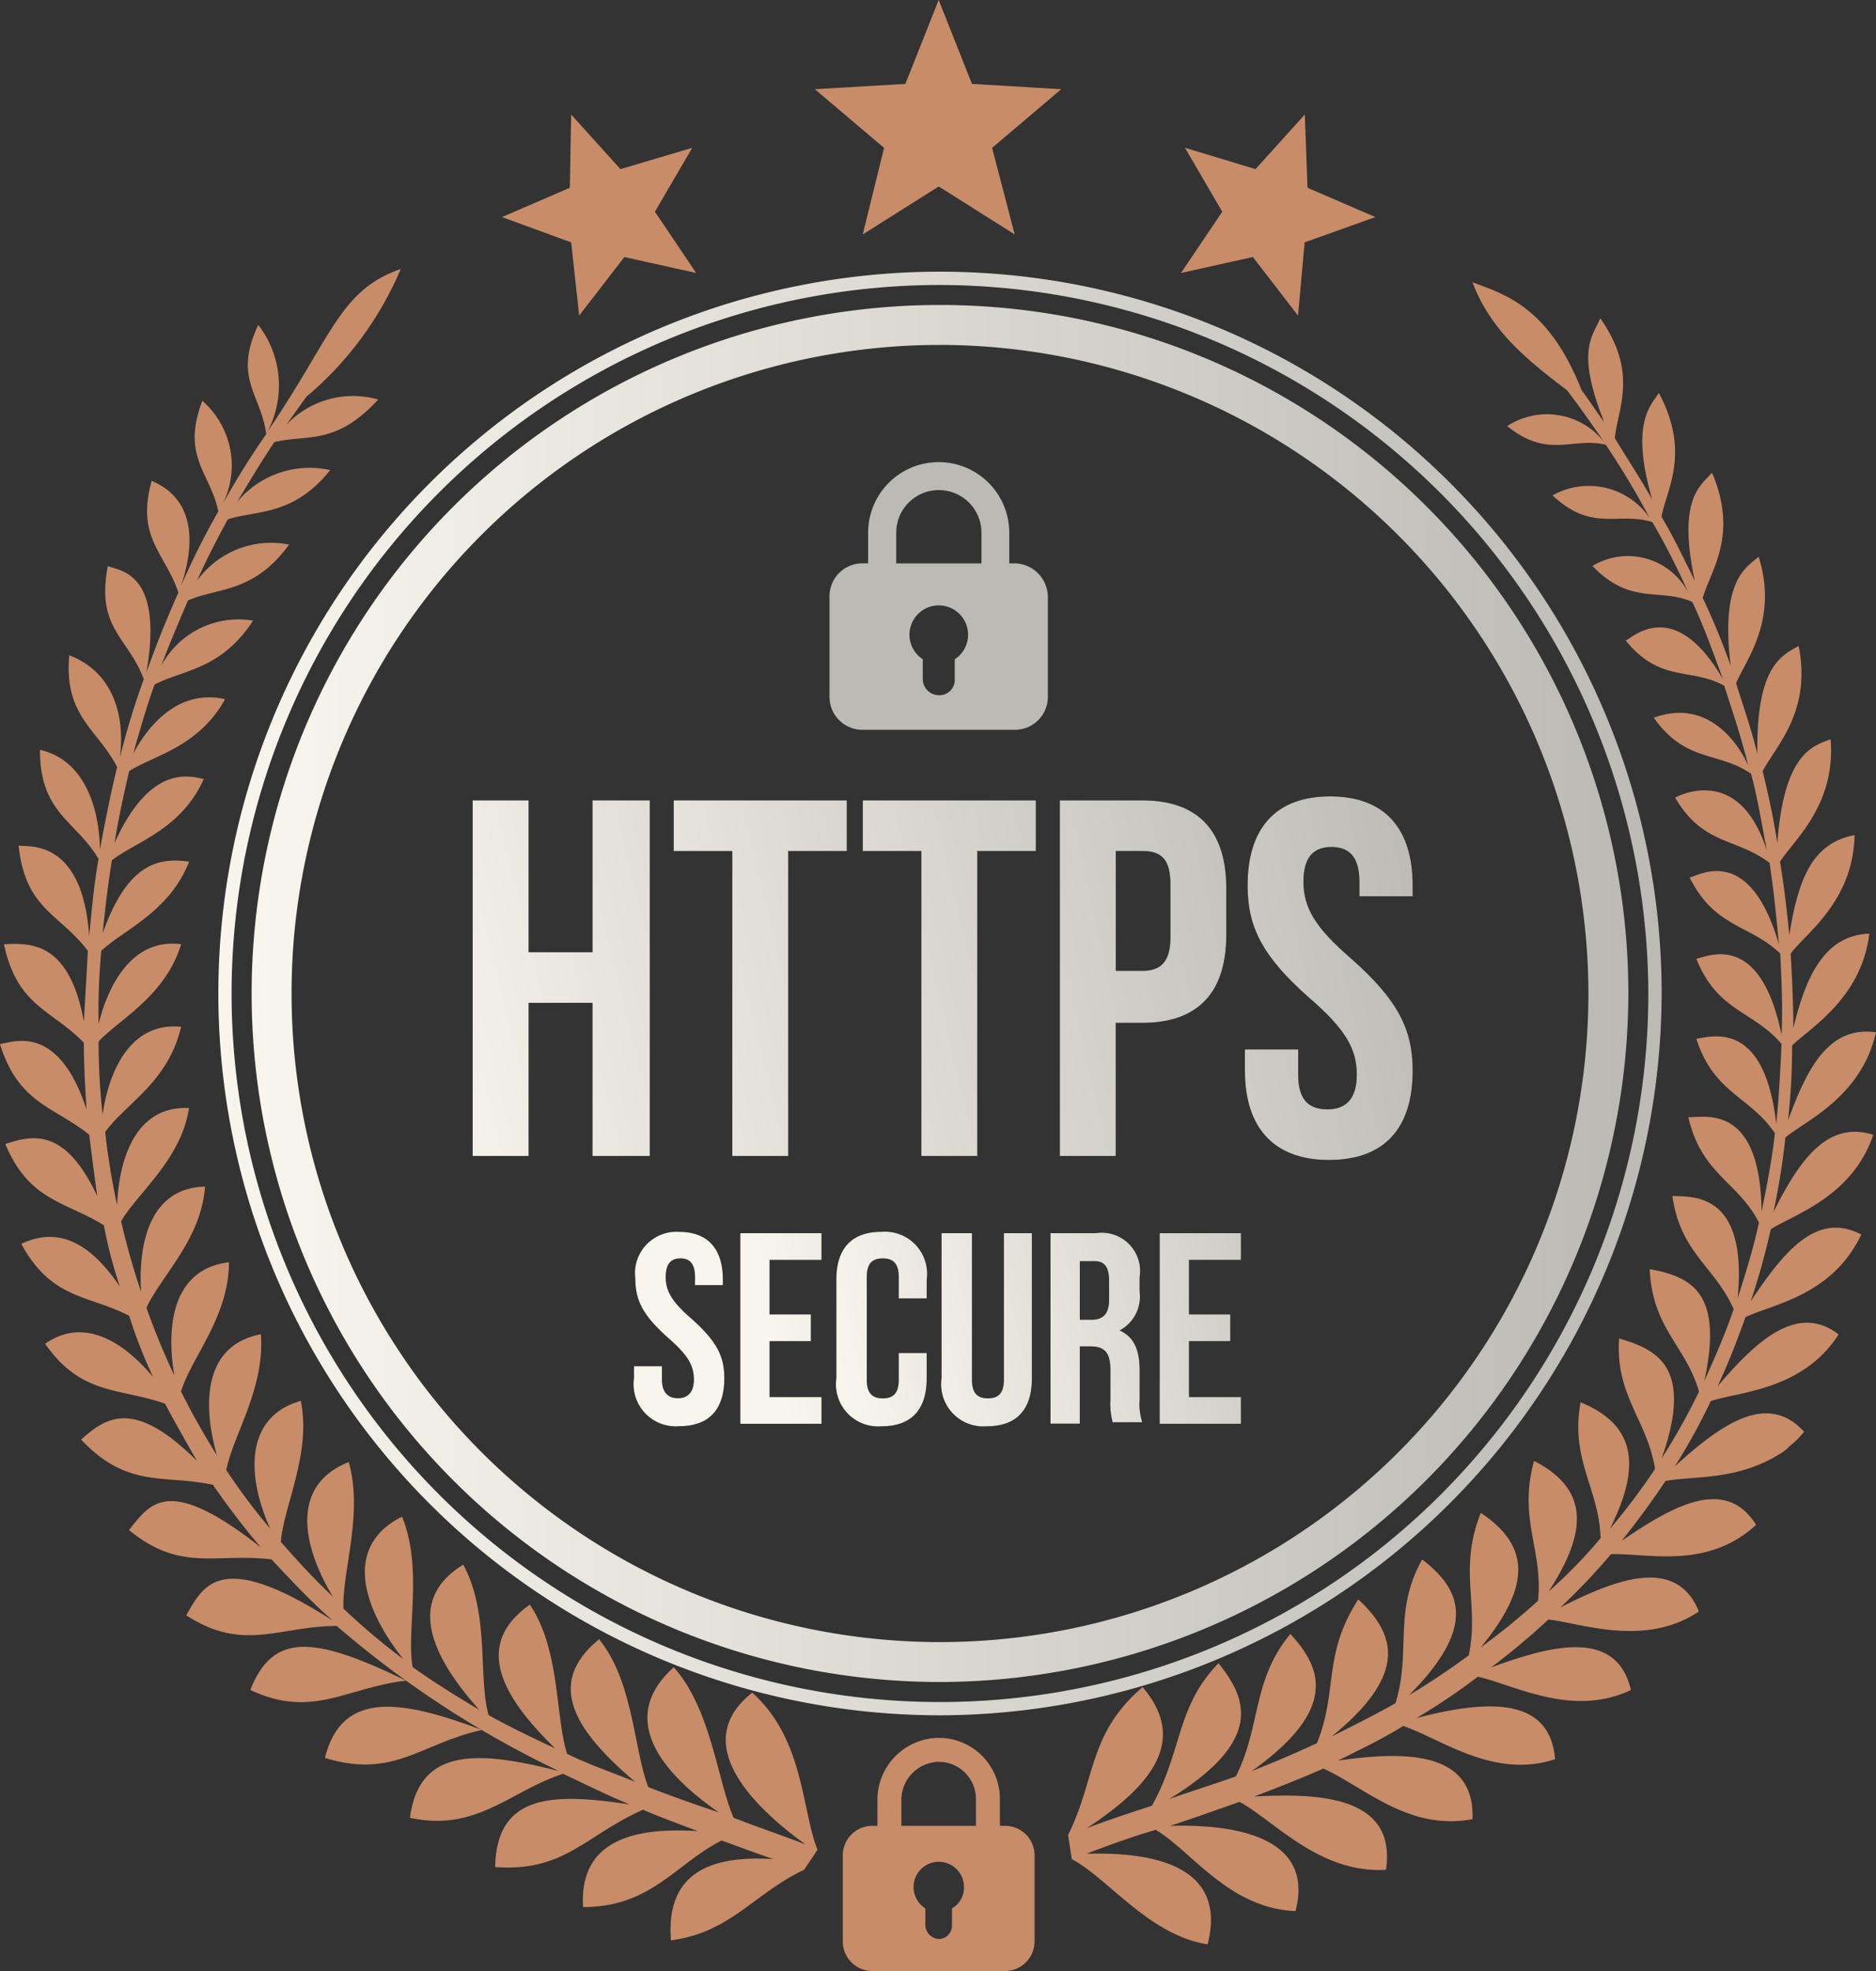 <?xml version="1.0" encoding="UTF-8"?>
<svg xmlns="http://www.w3.org/2000/svg" xmlns:xlink="http://www.w3.org/1999/xlink" id="BADGE-HTTPS" width="91.369" height="95.974" viewBox="0 0 91.369 95.974">
  <rect x="0" y="0" width="91.369" height="95.974" fill="#333333" stroke="none"/>
  <defs>
    <linearGradient id="linear-gradient" y1="0.506" x2="1" y2="0.506" gradientUnits="objectBoundingBox">
      <stop offset="0" stop-color="#f8f5ed"></stop>
      <stop offset="1" stop-color="#bcbab5"></stop>
    </linearGradient>
    <linearGradient id="linear-gradient-2" x1="-0.252" y1="0.983" x2="3.29" y2="-0.781" xlink:href="#linear-gradient"></linearGradient>
    <linearGradient id="linear-gradient-3" x1="-0.759" y1="1.304" x2="2.865" y2="-0.46" xlink:href="#linear-gradient"></linearGradient>
    <linearGradient id="linear-gradient-4" x1="-1.305" y1="1.57" x2="2.319" y2="-0.194" xlink:href="#linear-gradient"></linearGradient>
    <linearGradient id="linear-gradient-5" x1="-2.113" y1="1.771" x2="1.656" y2="0.006" xlink:href="#linear-gradient"></linearGradient>
    <linearGradient id="linear-gradient-6" x1="-2.58" y1="2.029" x2="1.159" y2="0.303" xlink:href="#linear-gradient"></linearGradient>
    <linearGradient id="linear-gradient-7" x1="-0.15" y1="-2.61" x2="4.123" y2="-4.6" xlink:href="#linear-gradient"></linearGradient>
    <linearGradient id="linear-gradient-8" x1="-0.845" y1="-2.402" x2="3.918" y2="-4.434" xlink:href="#linear-gradient"></linearGradient>
    <linearGradient id="linear-gradient-9" x1="-1.265" y1="-2.089" x2="3.008" y2="-4.079" xlink:href="#linear-gradient"></linearGradient>
    <linearGradient id="linear-gradient-10" x1="-1.783" y1="-1.808" x2="2.49" y2="-3.812" xlink:href="#linear-gradient"></linearGradient>
    <linearGradient id="linear-gradient-11" x1="-2.472" y1="-1.605" x2="1.739" y2="-3.637" xlink:href="#linear-gradient"></linearGradient>
    <linearGradient id="linear-gradient-12" x1="-3.427" y1="-1.3" x2="1.336" y2="-3.332" xlink:href="#linear-gradient"></linearGradient>
    <linearGradient id="linear-gradient-13" x1="0.059" y1="3.746" x2="0.94" y2="3.027" xlink:href="#linear-gradient"></linearGradient>
    <linearGradient id="linear-gradient-14" x1="0" y1="0.506" x2="1" y2="0.506" xlink:href="#linear-gradient"></linearGradient>
  </defs>
  <g id="Group_3326" data-name="Group 3326">
    <path id="Path_2240" data-name="Path 2240" d="M69.112,107.794a35.147,35.147,0,1,1,35.212-35.147A35.231,35.231,0,0,1,69.112,107.794Zm0-69.646a34.5,34.5,0,1,0,34.563,34.5A34.58,34.58,0,0,0,69.112,38.148Z" transform="translate(-23.395 -24.271)" fill="url(#linear-gradient)"></path>
    <g id="Group_3321" data-name="Group 3321" transform="translate(23.021 38.779)">
      <g id="Group_3319" data-name="Group 3319">
        <path id="Path_2241" data-name="Path 2241" d="M55.924,94.514H53.2V77.2h2.724v7.393h3.113V77.2h2.788V94.514H59.036V87.057H55.924Z" transform="translate(-53.2 -77.005)"></path>
        <path id="Path_2242" data-name="Path 2242" d="M68.3,77.2h8.43v2.464H73.877v14.85H71.153V79.664H68.3Z" transform="translate(-58.508 -77.005)"></path>
        <path id="Path_2243" data-name="Path 2243" d="M82.5,77.2h8.43v2.464H88.077v14.85H85.353V79.664H82.5Z" transform="translate(-63.5 -77.005)"></path>
        <path id="Path_2244" data-name="Path 2244" d="M105.406,81.48v2.27c0,2.788-1.362,4.28-4.085,4.28h-1.3v6.485H97.3V77.2h4.021C104.044,77.2,105.406,78.691,105.406,81.48Zm-5.382-1.816V85.5h1.3c.843,0,1.362-.389,1.362-1.621V81.285c0-1.232-.454-1.621-1.362-1.621Z" transform="translate(-68.702 -77.005)"></path>
        <path id="Path_2245" data-name="Path 2245" d="M115.35,76.9c2.659,0,4.021,1.556,4.021,4.345v.519h-2.594V81.05c0-1.232-.519-1.686-1.362-1.686s-1.362.454-1.362,1.686.519,2.2,2.335,3.761c2.27,2.01,2.983,3.437,2.983,5.447,0,2.788-1.362,4.345-4.085,4.345-2.659,0-4.085-1.556-4.085-4.345V89.221h2.594v1.232c0,1.232.519,1.686,1.427,1.686.843,0,1.427-.454,1.427-1.686s-.519-2.2-2.334-3.761c-2.27-2.01-2.983-3.437-2.983-5.447C111.33,78.456,112.691,76.9,115.35,76.9Z" transform="translate(-73.589 -76.9)"></path>
      </g>
      <g id="Group_3320" data-name="Group 3320">
        <path id="Path_2246" data-name="Path 2246" d="M55.924,94.514H53.2V77.2h2.724v7.393h3.113V77.2h2.788V94.514H59.036V87.057H55.924Z" transform="translate(-53.2 -77.005)" fill="url(#linear-gradient-2)"></path>
        <path id="Path_2247" data-name="Path 2247" d="M68.3,77.2h8.43v2.464H73.877v14.85H71.153V79.664H68.3Z" transform="translate(-58.508 -77.005)" fill="url(#linear-gradient-3)"></path>
        <path id="Path_2248" data-name="Path 2248" d="M82.5,77.2h8.43v2.464H88.077v14.85H85.353V79.664H82.5Z" transform="translate(-63.5 -77.005)" fill="url(#linear-gradient-4)"></path>
        <path id="Path_2249" data-name="Path 2249" d="M105.406,81.48v2.27c0,2.788-1.362,4.28-4.085,4.28h-1.3v6.485H97.3V77.2h4.021C104.044,77.2,105.406,78.691,105.406,81.48Zm-5.382-1.816V85.5h1.3c.843,0,1.362-.389,1.362-1.621V81.285c0-1.232-.454-1.621-1.362-1.621Z" transform="translate(-68.702 -77.005)" fill="url(#linear-gradient-5)"></path>
        <path id="Path_2250" data-name="Path 2250" d="M115.35,76.9c2.659,0,4.021,1.556,4.021,4.345v.519h-2.594V81.05c0-1.232-.519-1.686-1.362-1.686s-1.362.454-1.362,1.686.519,2.2,2.335,3.761c2.27,2.01,2.983,3.437,2.983,5.447,0,2.788-1.362,4.345-4.085,4.345-2.659,0-4.085-1.556-4.085-4.345V89.221h2.594v1.232c0,1.232.519,1.686,1.427,1.686.843,0,1.427-.454,1.427-1.686s-.519-2.2-2.334-3.761c-2.27-2.01-2.983-3.437-2.983-5.447C111.33,78.456,112.691,76.9,115.35,76.9Z" transform="translate(-73.589 -76.9)" fill="url(#linear-gradient-6)"></path>
      </g>
    </g>
    <g id="Group_3324" data-name="Group 3324" transform="translate(30.867 59.983)">
      <g id="Group_3322" data-name="Group 3322">
        <path id="Path_2251" data-name="Path 2251" d="M67.5,109.6c1.427,0,2.14.843,2.14,2.334v.259H68.283V111.8c0-.648-.259-.908-.713-.908s-.713.259-.713.908.259,1.167,1.232,2.01c1.232,1.1,1.621,1.816,1.621,2.918,0,1.491-.713,2.335-2.2,2.335a2.053,2.053,0,0,1-2.2-2.335v-.584h1.362v.648c0,.648.324.908.778.908s.778-.259.778-.908-.259-1.167-1.232-2.01c-1.232-1.1-1.621-1.816-1.621-2.918A2.016,2.016,0,0,1,67.5,109.6Z" transform="translate(-65.3 -109.6)"></path>
        <path id="Path_2252" data-name="Path 2252" d="M74.727,113.656h2.01v1.3h-2.01v2.724h2.529v1.3H73.3V109.7h3.956V111H74.727Z" transform="translate(-68.112 -109.635)"></path>
        <path id="Path_2253" data-name="Path 2253" d="M84.91,115.5v1.232c0,1.491-.713,2.335-2.2,2.335a2.053,2.053,0,0,1-2.2-2.335v-4.8c0-1.491.713-2.334,2.2-2.334a2.053,2.053,0,0,1,2.2,2.334v.908H83.548V111.8c0-.648-.259-.908-.778-.908s-.778.259-.778.908V116.8c0,.648.259.908.778.908s.778-.259.778-.908v-1.3Z" transform="translate(-70.643 -109.6)"></path>
        <path id="Path_2254" data-name="Path 2254" d="M89.891,109.7v7.133c0,.648.259.908.778.908s.778-.259.778-.908V109.7H92.81v7.068c0,1.491-.713,2.334-2.2,2.334a2.053,2.053,0,0,1-2.2-2.334V109.7Z" transform="translate(-73.42 -109.635)"></path>
        <path id="Path_2255" data-name="Path 2255" d="M99.648,118.973a3.407,3.407,0,0,1-.13-1.167v-1.427c0-.843-.259-1.167-.973-1.167h-.519v3.761H96.6V109.7h2.2a1.866,1.866,0,0,1,2.14,2.14v.713a1.86,1.86,0,0,1-.973,1.881h0c.713.324.973.973.973,1.945v1.427a2.864,2.864,0,0,0,.13,1.1H99.648v.065Zm-1.621-7.911v2.853h.584c.519,0,.843-.259.843-.973v-.908c0-.648-.195-.973-.713-.973Z" transform="translate(-76.303 -109.635)"></path>
        <path id="Path_2256" data-name="Path 2256" d="M106.227,113.656h2.01v1.3h-2.01v2.724h2.529v1.3H104.8V109.7h3.956V111h-2.529Z" transform="translate(-79.185 -109.635)"></path>
      </g>
      <g id="Group_3323" data-name="Group 3323">
        <path id="Path_2257" data-name="Path 2257" d="M67.5,109.6c1.427,0,2.14.843,2.14,2.334v.259H68.283V111.8c0-.648-.259-.908-.713-.908s-.713.259-.713.908.259,1.167,1.232,2.01c1.232,1.1,1.621,1.816,1.621,2.918,0,1.491-.713,2.335-2.2,2.335a2.053,2.053,0,0,1-2.2-2.335v-.584h1.362v.648c0,.648.324.908.778.908s.778-.259.778-.908-.259-1.167-1.232-2.01c-1.232-1.1-1.621-1.816-1.621-2.918A2.016,2.016,0,0,1,67.5,109.6Z" transform="translate(-65.3 -109.6)" fill="url(#linear-gradient-7)"></path>
        <path id="Path_2258" data-name="Path 2258" d="M74.727,113.656h2.01v1.3h-2.01v2.724h2.529v1.3H73.3V109.7h3.956V111H74.727Z" transform="translate(-68.112 -109.635)" fill="url(#linear-gradient-8)"></path>
        <path id="Path_2259" data-name="Path 2259" d="M84.91,115.5v1.232c0,1.491-.713,2.335-2.2,2.335a2.053,2.053,0,0,1-2.2-2.335v-4.8c0-1.491.713-2.334,2.2-2.334a2.053,2.053,0,0,1,2.2,2.334v.908H83.548V111.8c0-.648-.259-.908-.778-.908s-.778.259-.778.908V116.8c0,.648.259.908.778.908s.778-.259.778-.908v-1.3Z" transform="translate(-70.643 -109.6)" fill="url(#linear-gradient-9)"></path>
        <path id="Path_2260" data-name="Path 2260" d="M89.891,109.7v7.133c0,.648.259.908.778.908s.778-.259.778-.908V109.7H92.81v7.068c0,1.491-.713,2.334-2.2,2.334a2.053,2.053,0,0,1-2.2-2.334V109.7Z" transform="translate(-73.42 -109.635)" fill="url(#linear-gradient-10)"></path>
        <path id="Path_2261" data-name="Path 2261" d="M99.648,118.973a3.407,3.407,0,0,1-.13-1.167v-1.427c0-.843-.259-1.167-.973-1.167h-.519v3.761H96.6V109.7h2.2a1.866,1.866,0,0,1,2.14,2.14v.713a1.86,1.86,0,0,1-.973,1.881h0c.713.324.973.973.973,1.945v1.427a2.864,2.864,0,0,0,.13,1.1H99.648v.065Zm-1.621-7.911v2.853h.584c.519,0,.843-.259.843-.973v-.908c0-.648-.195-.973-.713-.973Z" transform="translate(-76.303 -109.635)" fill="url(#linear-gradient-11)"></path>
        <path id="Path_2262" data-name="Path 2262" d="M106.227,113.656h2.01v1.3h-2.01v2.724h2.529v1.3H104.8V109.7h3.956V111h-2.529Z" transform="translate(-79.185 -109.635)" fill="url(#linear-gradient-12)"></path>
      </g>
    </g>
    <path id="Path_2263" data-name="Path 2263" d="M89.014,56.728h-.259V55.237a3.437,3.437,0,0,0-6.874,0v1.491h-.259A1.605,1.605,0,0,0,80,58.35v4.864a1.605,1.605,0,0,0,1.621,1.621h7.393a1.605,1.605,0,0,0,1.621-1.621V58.35A1.647,1.647,0,0,0,89.014,56.728ZM86.1,61.4v.973a.749.749,0,0,1-.778.778.789.789,0,0,1-.778-.778V61.4a1.427,1.427,0,1,1,1.556,0Zm1.3-4.669h-4.15V55.237a2.075,2.075,0,0,1,4.15,0Z" transform="translate(-39.6 -29.298)" fill="url(#linear-gradient-13)"></path>
    <g id="Group_3325" data-name="Group 3325">
      <path id="Path_2264" data-name="Path 2264" d="M88.911,151.88h-.259v-1.3a2.975,2.975,0,0,0-2.983-2.983,3.017,3.017,0,0,0-2.983,2.983v1.3h-.259A1.439,1.439,0,0,0,81,153.307v4.215a1.439,1.439,0,0,0,1.427,1.427h6.485a1.439,1.439,0,0,0,1.427-1.427v-4.215A1.438,1.438,0,0,0,88.911,151.88Zm-2.594,4.02v.843a.65.65,0,0,1-.648.648.7.7,0,0,1-.648-.648V155.9a1.228,1.228,0,1,1,1.881-1.038A1.168,1.168,0,0,1,86.317,155.9Zm1.167-4.02H83.853v-1.3a1.856,1.856,0,0,1,1.816-1.816,1.813,1.813,0,0,1,1.816,1.816S87.485,151.88,87.485,151.88Z" transform="translate(-39.952 -62.975)" fill="#c88c68"></path>
      <path id="Path_2265" data-name="Path 2265" d="M86.552,21.185,84.931,17.1,83.31,21.185l-4.41.259L82.272,24.3l-1.038,4.215,3.7-2.334,3.7,2.334-1.1-4.215L90.9,21.445Z" transform="translate(-39.214 -17.1)" fill="#c88c68"></path>
      <path id="Path_2266" data-name="Path 2266" d="M115.868,30.693l-3.307-1.427-.13-3.567-2.4,2.659-3.437-1.038,1.816,3.113-2.01,2.983,3.5-.778,2.2,2.853.324-3.567Z" transform="translate(-48.881 -20.123)" fill="#c88c68"></path>
      <path id="Path_2267" data-name="Path 2267" d="M61.171,28.359l-2.4-2.659-.065,3.567L55.4,30.693l3.372,1.232.389,3.567,2.2-2.853,3.5.778-2.01-2.983,1.816-3.113Z" transform="translate(-30.953 -20.123)" fill="#c88c68"></path>
      <path id="Path_2268" data-name="Path 2268" d="M57.516,114.273c-.778-1.945-.648-5.382-3.178-7.652-3.372,2.659.713,6.031,2.594,7.393-1.167-.454-2.334-.843-3.5-1.3-.778-1.751-1.1-5.317-2.918-7.328-3.178,2.853.324,5.771,2.2,7.068-1.167-.389-2.27-.778-3.437-1.232-.713-1.816-.713-5.123-2.4-7.2-2.788,2.27-.908,4.669,1.751,6.939-1.1-.454-2.27-.843-3.307-1.362-.584-1.816-.324-5.058-1.816-7.263-2.853,2.01-1.232,4.6,1.232,7-1.1-.519-2.2-1.038-3.242-1.621-.519-1.881.065-4.928-1.232-7.328-2.853,1.751-1.491,4.539.778,7.068-1.1-.648-2.14-1.3-3.242-2.075-.324-1.751.519-4.8-.519-7.328-2.853,1.427-1.945,4.41.065,6.939a32.725,32.725,0,0,1-2.918-2.464c-.065-1.816.973-4.6.259-7.133-2.788,1.1-2.334,3.956-.778,6.55-1.167-1.1-1.881-1.945-2.529-2.659.13-1.751,1.491-4.28.973-6.874-2.724.778-2.659,3.631-1.491,6.225a29.747,29.747,0,0,1-2.14-2.853c.324-1.686,1.881-3.956,1.686-6.614-3.048.584-2.724,3.891-2.14,5.9q-.973-1.556-1.751-3.113c.519-1.686,2.334-3.631,2.334-6.29C26,86,25.806,88.983,26.195,91.188a35.573,35.573,0,0,1-1.362-3.307c.713-1.556,2.659-3.307,2.853-5.9-2.918.065-3.242,3.242-3.113,5.123a34.1,34.1,0,0,1-.973-3.437c.778-1.362,2.918-2.983,3.307-5.512-2.788-.13-3.437,2.853-3.5,4.734a34.039,34.039,0,0,1-.584-3.567c1.038-1.427,3.048-2.4,3.7-5.123-2.594-.259-3.567,2.4-3.826,4.28a32.864,32.864,0,0,1-.195-3.567c1.038-1.1,3.242-2.2,4.021-4.734-2.529-.324-3.631,2.27-4.021,3.891a32.782,32.782,0,0,1,.13-3.567c1.1-1.038,3.307-1.881,4.28-4.345-1.427-.195-2.983,0-4.215,3.5.13-1.232.259-2.4.454-3.567,1.167-.908,3.372-1.491,4.474-3.956-.648-.13-2.594-.778-4.345,3.113.195-1.232.454-2.4.713-3.5,1.232-.778,3.372-1.167,4.669-3.5-2.27-.519-3.761,1.3-4.474,2.659.324-1.167.648-2.27,1.038-3.372,1.362-.713,3.242-.713,4.8-3.113a4.267,4.267,0,0,0-4.474,2.2c.389-1.038.778-1.945,1.3-3.178,1.427-.648,3.177-.324,4.928-2.724A4.449,4.449,0,0,0,27.3,52.474c.454-1.038.973-2.01,1.491-2.983,1.362-.454,3.177-.13,4.993-2.4a4.591,4.591,0,0,0-4.539,1.556c.584-.973,1.167-1.945,1.816-2.918,1.556-.389,2.983.195,5.058-2.075a4.474,4.474,0,0,0-4.474,1.232l.973-1.362a16.568,16.568,0,0,0,4.6-6.225c-2.983,1.038-3.307,3.242-6.485,7.911a4.819,4.819,0,0,0-.454-5.188c-1.232,2.594.13,3.372.389,5.317a37.873,37.873,0,0,0-2.14,3.437,4.182,4.182,0,0,0-.973-5.058c-1.038,2.724.389,3.5.778,5.382a37.922,37.922,0,0,0-1.816,3.631c1.427-4.28-1.3-4.993-1.427-5.123-.778,2.788.648,3.5,1.3,5.447Q25.514,55,24.833,56.949c.843-4.928-1.3-4.928-1.881-5.188-.584,3.048.973,3.437,1.751,5.512A37.335,37.335,0,0,0,23.536,61.1c.259-1.945-.259-4.15-2.464-4.993-.259,2.983,1.362,3.567,2.334,5.447-.324,1.3-.584,2.659-.843,4.021,0-1.3-.389-4.28-2.918-4.864,0,3.113,1.751,3.437,2.853,5.317-.195,1.1-.324,2.334-.454,3.761-.324-4.734-2.918-4.345-3.437-4.41.324,3.113,2.01,3.307,3.372,5.123-.065,1.167-.13,2.334-.195,3.437-.713-3.891-2.594-3.826-3.891-3.761.648,3.048,2.334,3.178,3.891,4.8,0,1.1.065,2.2.13,3.242-1.362-4.15-3.5-3.307-4.215-3.177.908,2.918,2.659,3.048,4.345,4.41.13,1.038.259,2.01.389,2.983-1.556-3.307-3.113-2.983-4.474-2.529,1.167,2.788,2.918,2.788,4.8,3.956a22.356,22.356,0,0,0,.778,2.983c-1.232-1.816-2.788-3.048-4.8-2.075,1.491,2.724,3.242,2.464,5.253,3.5a23.711,23.711,0,0,0,1.167,2.983C23.8,89.632,21.85,88.27,19.9,89.632c1.751,2.529,3.631,2.14,5.836,2.918.519.973,1.038,1.881,1.556,2.788-3.113-3.113-4.474-2.075-5.642-1.038,2.27,2.4,4.021,1.686,6.42,2.2a37.71,37.71,0,0,0,2.334,3.048c-4.539-3.567-5.382-2.14-6.42-.843,2.529,2.075,4.215,1.1,6.939,1.427.973,1.038,1.945,2.075,2.983,2.983-5.447-3.5-6.29-1.751-7.133-.259,2.788,1.816,4.539.519,7.328.519a48.473,48.473,0,0,0,10.829,7.068c-3.826-.973-6.809-1.232-7.263,2.27,3.242.713,4.864-1.3,7.457-2.14,1.1.519,2.14,1.038,3.242,1.491-3.5-.519-6.485-.648-6.55,3.048,3.372.259,4.41-1.556,7.2-2.788.908.389,1.816.713,2.659,1.038-3.113-.195-5.771.454-5.577,3.7,3.307,0,4.474-2.075,6.744-3.242.908.324,1.751.648,2.529.908-3.048-.195-5.253.648-4.993,3.956,2.918-.389,4.021-2.27,6.485-3.437" transform="translate(-17.7 -24.201)" fill="#c88c68"></path>
      <path id="Path_2269" data-name="Path 2269" d="M42.1,147.749c3.372,1.038,4.669-.713,7.652-1.362C45.926,144.96,42.943,144.377,42.1,147.749Z" transform="translate(-26.277 -62.151)" fill="#c88c68"></path>
      <path id="Path_2270" data-name="Path 2270" d="M36.5,142.861c3.048,1.427,4.669-.13,7.587-.454C39.548,140.2,37.6,140.072,36.5,142.861Z" transform="translate(-24.309 -60.57)" fill="#c88c68"></path>
      <path id="Path_2271" data-name="Path 2271" d="M98.095,115.079c1.816.973,3.761,3.7,6.614,4.15,1.1-4.28-3.631-4.474-5.9-4.41,1.167-.454,2.27-.843,3.372-1.167,1.751,1.038,3.567,3.826,6.809,3.956,1.038-3.956-3.761-4.215-6.1-4.15,1.167-.389,2.27-.778,3.372-1.167,1.686.908,3.891,3.5,7.133,3.307.519-3.5-3.048-3.761-6.42-3.567,1.362-.519,2.334-.908,3.372-1.362,2.01.908,4.15,3.048,7.263,2.464.13-3.372-3.372-3.307-6.55-2.853,1.038-.519,2.14-1.038,3.178-1.686,1.881.648,4.41,2.594,7.393,1.621-.259-3.242-3.7-2.788-6.744-2.01a30.019,30.019,0,0,0,2.983-2.01c1.751.389,4.6,2.01,7.457.648-.713-3.048-3.956-2.14-6.809-1.1a33.183,33.183,0,0,0,2.788-2.334c1.621.195,4.734,1.362,7.328-.389-1.1-2.724-4.085-1.556-6.744-.195a31.317,31.317,0,0,0,2.464-2.594c1.751-.065,4.669.778,7.068-1.427-1.491-2.4-4.085-.908-6.55.778q1.167-1.459,2.14-2.918c1.427-.259,3.5,0,5.642-1.362a1.719,1.719,0,0,0,.389-.324,3.716,3.716,0,0,0,.713-.713c-1.816-2.01-4.15-.259-6.29,1.686a30.311,30.311,0,0,0,1.751-3.178c1.362-.454,4.474-.519,6.225-3.242-2.01-1.556-4.021.324-5.9,2.529.519-1.1.973-2.27,1.362-3.372,1.362-.648,4.215-1.038,5.642-4.021-2.2-1.167-3.826.908-5.382,3.242a35.251,35.251,0,0,0,.973-3.5c1.1-.713,3.956-1.556,4.993-4.6-2.27-.713-3.631,1.3-4.864,3.761a35.237,35.237,0,0,0,.584-3.631c.908-.778,3.7-1.945,4.41-5.123-2.335-.324-3.372,1.816-4.28,4.28a32.319,32.319,0,0,0,.195-3.631c.843-.843,3.372-2.27,3.761-5.447-2.2.065-3.113,2.14-3.7,4.6,0-1.232-.065-2.464-.13-3.631.713-.973,3.048-2.529,3.113-5.771-2.01.389-2.724,2.01-3.178,4.864-.13-1.3-.259-2.4-.454-3.567.648-1.038,2.724-2.724,2.464-5.966-.843.324-2.27.648-2.594,5.058-.195-1.232-.389-2.14-.713-3.5.584-1.167,2.4-2.853,1.751-6.1-.778.454-2.075.908-2.01,5.253-.324-1.3-.713-2.4-1.038-3.437.454-1.1,2.075-3.048,1.1-6.16-.584.519-1.881,1.1-1.362,5.317a32.642,32.642,0,0,0-1.362-3.307c.389-1.362,1.751-3.048.454-6.1-.584.648-1.686,1.3-.843,5.253-.519-1.038-1.038-2.14-1.621-3.113.259-1.362,1.427-3.113-.13-6.031-.324.584-1.427,1.362-.324,5.188-.584-1.038-1.232-2.01-1.816-2.983.13-1.427,1.167-3.178-.713-5.836-.324.843-1.232,1.491.195,5.058-.389-.519-.713-1.038-1.1-1.556-1.621-4.085-3.761-4.669-5.317-5.253.908,2.4,2.724,3.826,4.6,5.253.648.843,1.232,1.686,1.816,2.529A3.541,3.541,0,0,0,119.3,45.3c2.01,1.621,3.178.519,4.8.908a39.916,39.916,0,0,1,2.14,3.567,3.6,3.6,0,0,0-4.734-1.1c1.945,1.816,3.177.778,4.864,1.3a34.228,34.228,0,0,1,1.751,3.437,3.319,3.319,0,0,0-4.669-1.3c1.881,1.945,3.242,1.038,4.864,1.751.584,1.232,1.038,2.529,1.491,3.761-2.334-4.021-4.345-2.075-4.734-1.881,1.686,2.075,3.178,1.3,4.8,2.2.389,1.232.778,2.334,1.167,3.891-.454-1.038-1.945-3.307-4.6-2.334,1.556,2.2,3.113,1.621,4.734,2.724.324,1.167.519,2.464.778,3.761-1.362-4.28-4.345-2.659-4.474-2.594,1.362,2.334,2.983,1.945,4.6,3.178.195,1.3.324,2.529.454,3.956-1.427-4.864-3.826-3.372-4.345-3.242,1.232,2.464,2.918,2.27,4.41,3.7.065,1.3.13,2.594.065,3.956-1.038-5.058-3.567-3.826-4.15-3.7,1.038,2.594,2.788,2.529,4.15,4.15-.065,1.362-.13,2.659-.259,3.891-.584-5.188-3.242-4.215-3.891-4.15.843,2.659,2.594,2.788,3.826,4.6-.13,1.232-.389,2.529-.648,3.826-.065-5.253-2.724-4.6-3.567-4.6.648,2.788,2.4,3.113,3.437,5.123-.259,1.232-.648,2.464-1.038,3.7.519-5.317-2.334-4.928-3.177-4.993.389,2.788,2.075,3.437,2.983,5.512-.389,1.167-.908,2.334-1.427,3.5.908-4.215-.519-5.058-2.659-5.447.13,2.918,1.751,3.7,2.4,5.966a31.8,31.8,0,0,1-1.816,3.242c1.621-4.6-.389-5.317-2.075-5.836-.195,2.788,1.362,3.956,1.751,6.355a30.94,30.94,0,0,1-2.2,2.918c1.427-2.853,1.427-4.993-1.427-6.16-.519,2.788.908,4.215.973,6.614a23.729,23.729,0,0,1-2.529,2.594c1.816-2.788,2.075-4.928-.713-6.355-.778,2.853.454,4.345.195,6.809a33.331,33.331,0,0,1-2.788,2.27c2.335-2.853,2.529-4.864,0-6.55-1.1,2.788-.065,4.41-.584,6.939q-1.459,1.07-2.918,1.945c3.307-3.307,2.594-5.123.648-6.614-1.427,2.529-.519,4.474-1.3,7-1.038.584-2.075,1.1-3.113,1.621,3.761-3.048,3.113-4.993,1.3-6.679-1.751,2.724-.973,4.41-2.01,7-1.1.519-2.2.973-3.178,1.362,4.28-3.048,3.372-5.058,1.881-6.679-1.881,2.27-1.427,4.539-2.659,6.939-1.1.389-2.14.713-3.242,1.1,4.669-2.853,3.761-4.928,2.4-6.614-2.075,2.14-1.751,4.28-3.242,6.939-.973.324-2.01.648-3.177,1.1,3.048-2.01,4.993-4.215,2.724-6.874-2.659,2.27-2.27,4.474-3.631,7.2" transform="translate(-45.893 -24.552)" fill="#c88c68"></path>
    </g>
    <path id="Path_2272" data-name="Path 2272" d="M69.991,107.052a33.526,33.526,0,1,1,33.591-33.526A33.584,33.584,0,0,1,69.991,107.052Zm0-65.106a31.581,31.581,0,1,0,31.645,31.58A31.633,31.633,0,0,0,69.991,41.945Z" transform="translate(-24.274 -25.15)" fill="url(#linear-gradient-14)"></path>
  </g>
</svg>
